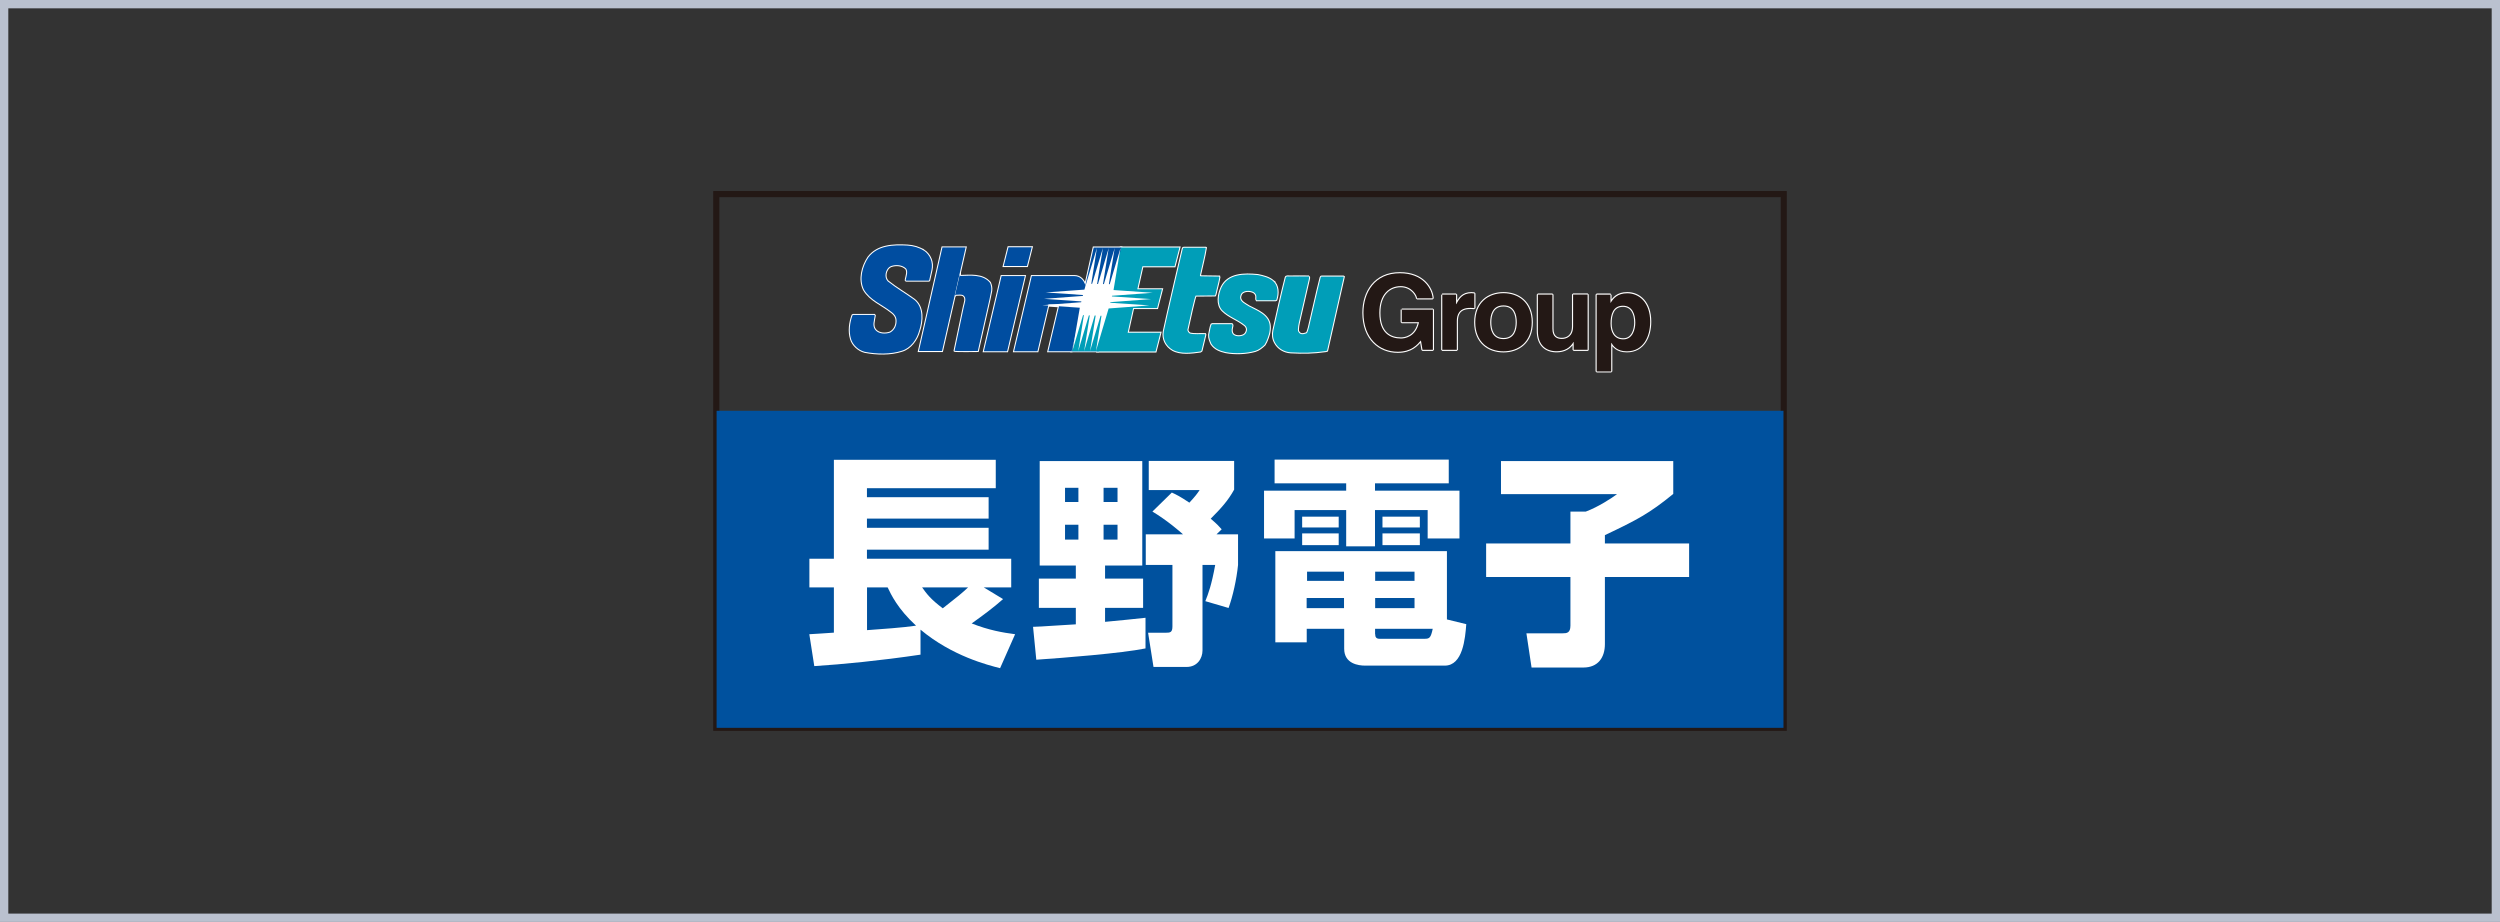 <?xml version="1.0" encoding="UTF-8"?><svg id="_企業ロゴ_制作スペース_" xmlns="http://www.w3.org/2000/svg" viewBox="0 0 301 111"><rect x="0" y="0" width="301" height="111" fill="#333333" stroke="none"/><defs><style>.cls-1{fill:#00519e;}.cls-2{fill:#004da0;}.cls-3{fill:#fff;}.cls-4{fill:#009eb8;}.cls-5{fill:#231815;}.cls-6{stroke-width:.25px;}.cls-6,.cls-7,.cls-8{fill:none;}.cls-6,.cls-8{stroke:#fff;}.cls-7{stroke:#bac1cf;stroke-miterlimit:10;}.cls-8{stroke-miterlimit:1;stroke-width:.27px;}</style></defs><rect class="cls-7" x=".5" y=".5" width="300" height="110"/><g><path class="cls-5" d="M215.13,88H85.87V23H215.13V88Zm-128.52-.74h127.79V23.74H86.61v63.52Z"/><rect class="cls-1" x="86.28" y="49.46" width="128.45" height="38.17"/><path class="cls-3" d="M97.45,76.36c.31,0,2.38-.16,2.95-.19v-5.45h-2.95v-3.45h2.95v-11.91h19.49v3.42h-15.51v1.08h14.65v2.58h-14.65v1.11h14.65v2.63h-14.65v1.09h17.37v3.45h-3.31l2.33,1.41c-1.19,1.06-2.49,2.01-3.78,2.93,2.04,.81,3.75,1.11,5.23,1.3l-1.81,4.09c-1.47-.38-5.75-1.44-9.58-4.64v3.01c-4.92,.73-9.39,1.16-12.79,1.38l-.6-3.85Zm6.94-5.64v5.15c1.58-.11,4.48-.32,5.9-.54-2.23-2.06-3-3.74-3.42-4.61h-2.48Zm6.63,0c.54,.76,1.01,1.41,2.49,2.52,1.91-1.49,2.3-1.82,3.05-2.52h-5.54Z"/><path class="cls-3" d="M124.38,75.47c.72,0,4.32-.27,5.15-.3v-1.98h-4.45v-3.53h4.45v-1.57h-4.35v-12.58h12.35v12.58h-4.48v1.57h4.58v3.53h-4.58v1.68c.34-.03,4.79-.46,4.87-.49v3.69c-2.9,.59-9.89,1.14-13.15,1.36l-.39-3.96Zm3.85-15.03h1.61v-1.71h-1.61v1.71Zm0,4.53h1.61v-1.79h-1.61v1.79Zm4.64-4.53h1.68v-1.71h-1.68v1.71Zm0,4.53h1.68v-1.79h-1.68v1.79Zm8.21-5.67c.59,.27,.98,.46,2.12,1.22,.73-.79,.88-1,1.24-1.52h-6.13v-3.5h10.28v3.45c-.73,1.33-1.6,2.28-2.82,3.5,.8,.68,1.01,.93,1.32,1.28l-.62,.6h2.59v3.69c-.18,1.76-.62,3.74-1.14,5.18l-2.8-.82c.36-.89,.75-1.95,1.19-4.36h-1.53v10.3c0,.92-.6,1.98-1.92,1.98h-3.98l-.65-4.12h2.15c.52,0,.78-.05,.78-.76v-7.4h-3.21v-3.69h4.48c-.36-.33-1.91-1.68-3.68-2.74l2.33-2.28Z"/><path class="cls-3" d="M153.47,55.34h20.96v2.85h-8.88v.89h10.17v5.75h-3.83v-3.42h-6.34v4.37h-3.47v-4.37h-6.21v3.42h-3.68v-5.75h9.89v-.89h-8.62v-2.85Zm8.36,20.37h-4.5v1.63h-3.78v-10.98h20.66v8.22l2.33,.57c-.13,1.71-.41,4.99-2.59,4.99h-9.6c-.78,0-2.51-.22-2.51-2.03v-2.39Zm-5.05-13.5h4.4v1.3h-4.4v-1.3Zm0,2.01h4.4v1.41h-4.4v-1.41Zm.54,9h4.5v-1.22h-4.5v1.22Zm.05-3.28h4.45v-1.11h-4.45v1.11Zm8.2,0h4.74v-1.11h-4.74v1.11Zm0,3.28h4.74v-1.22h-4.74v1.22Zm0,3.12c0,.38,.15,.57,.52,.57h5.43c.59,0,.75-.11,.98-1.2h-6.94v.62Zm.88-14.13h4.5v1.3h-4.5v-1.3Zm0,2.01h4.5v1.41h-4.5v-1.41Z"/><path class="cls-3" d="M180.73,55.51h20.73v3.96c-2.85,2.33-4.35,3.12-8.23,4.96v1h10.14v4.04h-10.14v8.08c0,1.62-.83,2.82-2.59,2.82h-6.24l-.62-4.12h4.37c.46,0,.93-.03,.93-.92v-5.86h-10.15v-4.04h10.15v-3.83h1.84c1.53-.57,3.16-1.65,3.78-2.11h-13.98v-3.99Z"/><polygon class="cls-4" points="141.42 32.06 142 29.8 134.99 29.8 134.93 29.8 132.12 42.32 139.13 42.32 139.71 40.06 135.77 40.06 136.43 37.09 139.32 37.09 139.9 34.83 136.93 34.83 137.55 32.06 141.42 32.06"/><polygon class="cls-6" points="141.42 32.06 142 29.8 134.99 29.8 134.93 29.8 132.12 42.32 139.13 42.32 139.71 40.06 135.77 40.06 136.43 37.09 139.32 37.09 139.9 34.83 136.93 34.83 137.55 32.06 141.42 32.06"/><path class="cls-4" d="M145.18,29.88c-.18,1.12-.48,2.19-.71,3.29,0,.1,.1,.1,.18,.1l2.14,.03,.02,.1c-.12,.72-.33,1.38-.48,2.09l-.05,.08-2.32,.02c-.13,.13-.74,2.93-1,4.13,.03,.18,.13,.33,.28,.43,.58,.15,1.25,.05,1.86,.08l.02,.08-.46,1.91-.13,.1c-1.04,.15-2.4,.33-3.34-.2-.79-.46-1.23-1.3-1.07-2.22,.3-1.48,2.27-9.89,2.27-9.89,.03-.08,.03-.2,.15-.18h2.6l.02,.05Z"/><path class="cls-6" d="M145.18,29.88c-.18,1.12-.48,2.19-.71,3.29,0,.1,.1,.1,.18,.1l2.14,.03,.02,.1c-.12,.72-.33,1.38-.48,2.09l-.05,.08-2.32,.02c-.13,.13-.74,2.93-1,4.13,.03,.18,.13,.33,.28,.43,.58,.15,1.25,.05,1.86,.08l.02,.08-.46,1.91-.13,.1c-1.04,.15-2.4,.33-3.34-.2-.79-.46-1.23-1.3-1.07-2.22,.3-1.48,2.27-9.89,2.27-9.89,.03-.08,.03-.2,.15-.18h2.6l.02,.05Z"/><path class="cls-4" d="M153.26,33.83c.66,.53,.66,1.53,.41,2.27l-.1,.05h-2.27c-.1-.15,0-.36-.05-.56-.05-.2-.2-.38-.41-.46-.41-.16-.97-.16-1.3,.13-.15,.15-.2,.33-.23,.56,.03,.56,.66,.79,1.07,1.07,.97,.51,2.42,1.02,2.5,2.37,.05,.72-.18,1.3-.43,1.89l-.2,.36c-.33,.31-.69,.61-1.12,.74-1.07,.3-2.4,.36-3.54,.15-.66-.15-1.32-.38-1.73-1-.15-.36-.31-.69-.28-1.1,.1-.41,.13-.84,.28-1.22l.1-.05h2.37c.1,.1,.03,.31,0,.43-.08,.31-.05,.64,.18,.84,.33,.26,.92,.23,1.27,.03,.23-.15,.33-.38,.36-.64,0-.25-.15-.48-.36-.61-.82-.64-1.81-.94-2.57-1.68-.74-.72-.51-1.99-.13-2.81,.79-1.63,2.73-1.63,4.36-1.47,.64,.13,1.3,.28,1.83,.71"/><path class="cls-6" d="M153.26,33.83c.66,.53,.66,1.53,.41,2.27l-.1,.05h-2.27c-.1-.15,0-.36-.05-.56-.05-.2-.2-.38-.41-.46-.41-.16-.97-.16-1.3,.13-.15,.15-.2,.33-.23,.56,.03,.56,.66,.79,1.07,1.07,.97,.51,2.42,1.02,2.5,2.37,.05,.72-.18,1.3-.43,1.89l-.2,.36c-.33,.31-.69,.61-1.12,.74-1.07,.3-2.4,.36-3.54,.15-.66-.15-1.32-.38-1.73-1-.15-.36-.31-.69-.28-1.1,.1-.41,.13-.84,.28-1.22l.1-.05h2.37c.1,.1,.03,.31,0,.43-.08,.31-.05,.64,.18,.84,.33,.26,.92,.23,1.27,.03,.23-.15,.33-.38,.36-.64,0-.25-.15-.48-.36-.61-.82-.64-1.81-.94-2.57-1.68-.74-.72-.51-1.99-.13-2.81,.79-1.63,2.73-1.63,4.36-1.47,.64,.13,1.3,.28,1.83,.71Z"/><path class="cls-4" d="M157.59,33.29c.05,.13,0,.31-.03,.44l-1.14,4.96s-.27,1.06-.09,1.26c.2,.33,.47,.36,.97,.18,.15-.03,.25-.64,.3-.74,.51-2.14,.87-3.85,1.41-5.99,0-.05,.05-.1,.13-.1h2.6l.05,.03-2.01,8.89-.15,.05c-1.61,.22-2.66,.23-4.23,.15-.79-.05-1.52-.48-1.88-1.17-.25-.43-.31-.99-.2-1.48,.48-2.14,.94-4.25,1.48-6.35,.05-.2,.31-.13,.49-.13,.79,0,1.52-.02,2.32,0"/><path class="cls-6" d="M157.59,33.29c.05,.13,0,.31-.03,.44l-1.14,4.96s-.27,1.06-.09,1.26c.2,.33,.47,.36,.97,.18,.15-.03,.25-.64,.3-.74,.51-2.14,.87-3.85,1.41-5.99,0-.05,.05-.1,.13-.1h2.6l.05,.03-2.01,8.89-.15,.05c-1.61,.22-2.66,.23-4.23,.15-.79-.05-1.52-.48-1.88-1.17-.25-.43-.31-.99-.2-1.48,.48-2.14,.94-4.25,1.48-6.35,.05-.2,.31-.13,.49-.13,.79,0,1.52-.02,2.32,0Z"/><path class="cls-5" d="M133.56,34.24s0-.05,.02-.08l-.02,.08Z"/><path class="cls-6" d="M133.56,34.24s0-.05,.02-.08l-.02,.08Z"/><path class="cls-2" d="M131.68,29.8l-1.01,4.55c.07,.23,.08,.46,.05,.64-.1,.61-1.72,7.3-1.72,7.3h3.22l2.77-12.49h-3.31Z"/><path class="cls-6" d="M131.68,29.8l-1.01,4.55c.07,.23,.08,.46,.05,.64-.1,.61-1.72,7.3-1.72,7.3h3.22l2.77-12.49h-3.31Z"/><path class="cls-2" d="M130.67,34.35c-.16-.55-.58-1.11-1.31-1.11h-5.13l-2.13,9.05h2.81l1.33-5.64h1.31l-1.33,5.64h2.8s1.62-6.69,1.72-7.3c.03-.18,.01-.41-.05-.64"/><path class="cls-6" d="M130.67,34.35c-.16-.55-.58-1.11-1.31-1.11h-5.13l-2.13,9.05h2.81l1.33-5.64h1.31l-1.33,5.64h2.8s1.62-6.69,1.72-7.3c.03-.18,.01-.41-.05-.64Z"/><path class="cls-2" d="M111.23,30.16c.77,.54,1.12,1.43,.92,2.35l-.28,1.25-.08,.03h-2.67c-.1,0-.08-.13-.05-.18,.08-.41,.28-.89,.03-1.27-.46-.46-1.22-.51-1.81-.31-.38,.15-.61,.56-.66,.92-.05,.36,.02,.66,.25,.92,1.02,.82,2.14,1.45,3.19,2.22,1.12,.89,.99,2.57,.58,3.77-.26,.99-1.02,2.06-2.07,2.37-1.35,.44-3.03,.41-4.46,.13-.74-.18-1.45-.82-1.66-1.56-.28-.92-.13-1.99,.18-2.83l.08-.05h2.55l.05,.08c-.08,.56-.36,1.27,.1,1.76,.41,.46,1.2,.48,1.76,.28,.56-.31,.81-.92,.76-1.53-.03-.41-.31-.76-.66-.99-1.09-.87-2.52-1.38-3.26-2.65-.61-1.25-.18-2.8,.53-3.87,1.1-1.45,2.98-1.53,4.72-1.43,.71,.05,1.38,.23,1.96,.61"/><path class="cls-6" d="M111.23,30.16c.77,.54,1.12,1.43,.92,2.35l-.28,1.25-.08,.03h-2.67c-.1,0-.08-.13-.05-.18,.08-.41,.28-.89,.03-1.27-.46-.46-1.22-.51-1.81-.31-.38,.15-.61,.56-.66,.92-.05,.36,.02,.66,.25,.92,1.02,.82,2.14,1.45,3.19,2.22,1.12,.89,.99,2.57,.58,3.77-.26,.99-1.02,2.06-2.07,2.37-1.35,.44-3.03,.41-4.46,.13-.74-.18-1.45-.82-1.66-1.56-.28-.92-.13-1.99,.18-2.83l.08-.05h2.55l.05,.08c-.08,.56-.36,1.27,.1,1.76,.41,.46,1.2,.48,1.76,.28,.56-.31,.81-.92,.76-1.53-.03-.41-.31-.76-.66-.99-1.09-.87-2.52-1.38-3.26-2.65-.61-1.25-.18-2.8,.53-3.87,1.1-1.45,2.98-1.53,4.72-1.43,.71,.05,1.38,.23,1.96,.61Z"/><path class="cls-2" d="M115.54,33.12s0,0,0,0c.05-.24,.07-.3,0,0"/><path class="cls-6" d="M115.54,33.12s0,0,0,0c.05-.24,.07-.3,0,0Z"/><path class="cls-2" d="M119.18,34.04c-.85-1.06-2.48-.83-3.44-.82-.07,0-.17,0-.2-.09-.15,.63-.59,2.54-.59,2.54,.03-.1,.08-.18,.18-.18,.28,0,.63-.08,.87,.08,.43,.33,.13,.94,.05,1.35l-1.12,5.31c0,.07,2.8,.03,2.8,.03l1.4-6.21,.21-1.04c.05-.36-.03-.69-.15-.97"/><path class="cls-6" d="M119.18,34.04c-.85-1.06-2.48-.83-3.44-.82-.07,0-.17,0-.2-.09-.15,.63-.59,2.54-.59,2.54,.03-.1,.08-.18,.18-.18,.28,0,.63-.08,.87,.08,.43,.33,.13,.94,.05,1.35l-1.12,5.31c0,.07,2.8,.03,2.8,.03l1.4-6.21,.21-1.04c.05-.36-.03-.69-.15-.97Z"/><polygon class="cls-2" points="113.47 29.79 110.64 42.26 113.42 42.26 116.26 29.79 113.47 29.79"/><polygon class="cls-6" points="113.47 29.79 110.64 42.26 113.42 42.26 116.26 29.79 113.47 29.79"/><polygon class="cls-2" points="123.65 32.03 124.22 29.77 121.42 29.77 120.85 32.03 123.65 32.03"/><polygon class="cls-6" points="123.65 32.03 124.22 29.77 121.42 29.77 120.85 32.03 123.65 32.03"/><polygon class="cls-2" points="121.26 42.29 123.39 33.24 120.59 33.24 118.46 42.29 121.26 42.29"/><polygon class="cls-6" points="121.26 42.29 123.39 33.24 120.59 33.24 118.46 42.29 121.26 42.29"/><polygon class="cls-3" points="138.59 36.01 133.87 35.69 133.89 35.61 138.79 35.25 134.07 34.92 134.91 29.86 133.61 34.22 133.51 34.21 134.21 29.86 132.91 34.2 132.8 34.2 133.49 29.86 132.2 34.19 132.09 34.19 132.79 29.86 131.49 34.17 131.39 34.17 132.07 29.86 130.56 34.87 125.9 35.21 130.39 35.52 130.37 35.63 125.7 35.98 130.2 36.29 130.17 36.39 125.5 36.74 130.01 37.05 129.11 42.27 130.4 37.94 130.5 37.94 129.82 42.27 131.1 37.97 131.21 37.97 130.53 42.27 131.8 37.99 131.92 37.99 131.24 42.27 132.51 38.01 132.62 38.02 131.95 42.27 133.48 37.14 138.39 36.77 133.67 36.45 133.69 36.38 138.59 36.01"/><polygon class="cls-6" points="138.59 36.01 133.87 35.69 133.89 35.61 138.79 35.25 134.07 34.92 134.91 29.86 133.61 34.22 133.51 34.21 134.21 29.86 132.91 34.2 132.8 34.2 133.49 29.86 132.2 34.19 132.09 34.19 132.79 29.86 131.49 34.17 131.39 34.17 132.07 29.86 130.56 34.87 125.9 35.21 130.39 35.52 130.37 35.63 125.7 35.98 130.2 36.29 130.17 36.39 125.5 36.74 130.01 37.05 129.11 42.27 130.4 37.94 130.5 37.94 129.82 42.27 131.1 37.97 131.21 37.97 130.53 42.27 131.8 37.99 131.92 37.99 131.24 42.27 132.51 38.01 132.62 38.02 131.95 42.27 133.48 37.14 138.39 36.77 133.67 36.45 133.69 36.38 138.59 36.01"/><polygon class="cls-4" points="141.42 32.06 142 29.8 134.99 29.8 134.93 29.8 132.12 42.32 139.13 42.32 139.71 40.06 135.77 40.06 136.43 37.09 139.32 37.09 139.9 34.83 136.93 34.83 137.55 32.06 141.42 32.06"/><path class="cls-4" d="M145.18,29.88c-.18,1.12-.48,2.19-.71,3.29,0,.1,.1,.1,.18,.1l2.14,.03,.02,.1c-.12,.72-.33,1.38-.48,2.09l-.05,.08-2.32,.02c-.13,.13-.74,2.93-1,4.13,.03,.18,.13,.33,.28,.43,.58,.15,1.25,.05,1.86,.08l.02,.08-.46,1.91-.13,.1c-1.04,.15-2.4,.33-3.34-.2-.79-.46-1.23-1.3-1.07-2.22,.3-1.48,2.27-9.89,2.27-9.89,.03-.08,.03-.2,.15-.18h2.6l.02,.05Z"/><path class="cls-4" d="M153.26,33.83c.66,.53,.66,1.53,.41,2.27l-.1,.05h-2.27c-.1-.15,0-.36-.05-.56-.05-.2-.2-.38-.41-.46-.41-.16-.97-.16-1.3,.13-.15,.15-.2,.33-.23,.56,.03,.56,.66,.79,1.07,1.07,.97,.51,2.42,1.02,2.5,2.37,.05,.72-.18,1.3-.43,1.89l-.2,.36c-.33,.31-.69,.61-1.12,.74-1.07,.3-2.4,.36-3.54,.15-.66-.15-1.32-.38-1.73-1-.15-.36-.31-.69-.28-1.1,.1-.41,.13-.84,.28-1.22l.1-.05h2.37c.1,.1,.03,.31,0,.43-.08,.31-.05,.64,.18,.84,.33,.26,.92,.23,1.27,.03,.23-.15,.33-.38,.36-.64,0-.25-.15-.48-.36-.61-.82-.64-1.81-.94-2.57-1.68-.74-.72-.51-1.99-.13-2.81,.79-1.63,2.73-1.63,4.36-1.47,.64,.13,1.3,.28,1.83,.71"/><path class="cls-4" d="M157.59,33.29c.05,.13,0,.31-.03,.44l-1.14,4.96s-.27,1.06-.09,1.26c.2,.33,.47,.36,.97,.18,.15-.03,.25-.64,.3-.74,.51-2.14,.87-3.85,1.41-5.99,0-.05,.05-.1,.13-.1h2.6l.05,.03-2.01,8.89-.15,.05c-1.61,.22-2.66,.23-4.23,.15-.79-.05-1.52-.48-1.88-1.17-.25-.43-.31-.99-.2-1.48,.48-2.14,.94-4.25,1.48-6.35,.05-.2,.31-.13,.49-.13,.79,0,1.52-.02,2.32,0"/><path class="cls-5" d="M133.56,34.24s0-.05,.02-.08l-.02,.08Z"/><path class="cls-2" d="M131.68,29.8l-1.01,4.55c.07,.23,.08,.46,.05,.64-.1,.61-1.72,7.3-1.72,7.3h3.22l2.77-12.49h-3.31Z"/><path class="cls-4" d="M130.28,37.28c-.51,2.15-1.2,5.01-1.2,5.01h3.22l1.09-4.94"/><path class="cls-2" d="M130.67,34.35c-.16-.55-.58-1.11-1.31-1.11h-5.13l-2.13,9.05h2.81l1.33-5.64h1.31l-1.33,5.64h2.8s1.62-6.69,1.72-7.3c.03-.18,.01-.41-.05-.64"/><path class="cls-2" d="M111.23,30.16c.77,.54,1.12,1.43,.92,2.35l-.28,1.25-.08,.03h-2.67c-.1,0-.08-.13-.05-.18,.08-.41,.28-.89,.03-1.27-.46-.46-1.22-.51-1.81-.31-.38,.15-.61,.56-.66,.92-.05,.36,.02,.66,.25,.92,1.02,.82,2.14,1.45,3.19,2.22,1.12,.89,.99,2.57,.58,3.77-.26,.99-1.02,2.06-2.07,2.37-1.35,.44-3.03,.41-4.46,.13-.74-.18-1.45-.82-1.66-1.56-.28-.92-.13-1.99,.18-2.83l.08-.05h2.55l.05,.08c-.08,.56-.36,1.27,.1,1.76,.41,.46,1.2,.48,1.76,.28,.56-.31,.81-.92,.76-1.53-.03-.41-.31-.76-.66-.99-1.09-.87-2.52-1.38-3.26-2.65-.61-1.25-.18-2.8,.53-3.87,1.1-1.45,2.98-1.53,4.72-1.43,.71,.05,1.38,.23,1.96,.61"/><path class="cls-2" d="M115.54,33.12s0,0,0,0c.05-.24,.07-.3,0,0"/><path class="cls-2" d="M119.18,34.04c-.85-1.06-2.48-.83-3.44-.82-.07,0-.17,0-.2-.09-.15,.63-.59,2.54-.59,2.54,.03-.1,.08-.18,.18-.18,.28,0,.63-.08,.87,.08,.43,.33,.13,.94,.05,1.35l-1.12,5.31c0,.07,2.8,.03,2.8,.03l1.4-6.21,.21-1.04c.05-.36-.03-.69-.15-.97"/><polygon class="cls-2" points="113.47 29.79 110.64 42.26 113.42 42.26 116.26 29.79 113.47 29.79"/><polygon class="cls-2" points="123.65 32.03 124.22 29.77 121.42 29.77 120.85 32.03 123.65 32.03"/><polygon class="cls-2" points="121.26 42.29 123.39 33.24 120.59 33.24 118.46 42.29 121.26 42.29"/><polygon class="cls-3" points="138.59 36.01 133.87 35.69 133.89 35.61 138.79 35.25 134.07 34.92 134.91 29.86 133.61 34.22 133.51 34.21 134.21 29.86 132.91 34.2 132.8 34.2 133.49 29.86 132.2 34.19 132.09 34.19 132.79 29.86 131.49 34.17 131.39 34.17 132.07 29.86 130.56 34.87 125.9 35.21 130.39 35.52 130.37 35.63 125.7 35.98 130.2 36.29 130.17 36.39 125.5 36.74 130.01 37.05 129.11 42.27 130.4 37.94 130.5 37.94 129.82 42.27 131.1 37.97 131.21 37.97 130.53 42.27 131.8 37.99 131.92 37.99 131.24 42.27 132.51 38.01 132.62 38.02 131.95 42.27 133.48 37.14 138.39 36.77 133.67 36.45 133.69 36.38 138.59 36.01"/><path class="cls-5" d="M168.77,37.28h3.75v4.84h-1.25l-.19-1.13c-.48,.55-1.16,1.36-2.8,1.36-2.16,0-4.12-1.55-4.12-4.7,0-2.45,1.36-4.76,4.39-4.75,2.75,0,3.84,1.79,3.94,3.02h-1.88c0-.35-.64-1.47-1.96-1.47s-2.58,.92-2.58,3.22c0,2.45,1.34,3.09,2.61,3.09,.41,0,1.79-.16,2.17-1.97h-2.08v-1.51Z"/><path class="cls-8" d="M168.77,37.28h3.75v4.84h-1.25l-.19-1.13c-.48,.55-1.16,1.36-2.8,1.36-2.16,0-4.12-1.55-4.12-4.7,0-2.45,1.36-4.76,4.39-4.75,2.75,0,3.84,1.79,3.94,3.02h-1.88c0-.35-.64-1.47-1.96-1.47s-2.58,.92-2.58,3.22c0,2.45,1.34,3.09,2.61,3.09,.41,0,1.79-.16,2.17-1.97h-2.08v-1.51Z"/><path class="cls-5" d="M173.63,35.47h1.68v1.15h.03c.36-.68,.76-1.32,1.83-1.32,.11,0,.22,.01,.34,.03v1.77c-.15-.03-.34-.03-.5-.03-1.36,0-1.61,.85-1.61,1.59v3.46h-1.75v-6.65Z"/><path class="cls-8" d="M173.63,35.47h1.68v1.15h.03c.36-.68,.76-1.32,1.83-1.32,.11,0,.22,.01,.34,.03v1.77c-.15-.03-.34-.03-.5-.03-1.36,0-1.61,.85-1.61,1.59v3.46h-1.75v-6.65Z"/><path class="cls-5" d="M182.62,38.8c0,.85-.25,2.03-1.6,2.03s-1.6-1.18-1.6-2.03,.25-2.03,1.6-2.03,1.6,1.18,1.6,2.03m1.8,0c0-2.4-1.61-3.5-3.4-3.5s-3.4,1.1-3.4,3.5,1.61,3.5,3.4,3.5,3.4-1.1,3.4-3.5"/><path class="cls-8" d="M182.62,38.8c0,.85-.25,2.03-1.6,2.03s-1.6-1.18-1.6-2.03,.25-2.03,1.6-2.03,1.6,1.18,1.6,2.03Zm1.8,0c0-2.4-1.61-3.5-3.4-3.5s-3.4,1.1-3.4,3.5,1.61,3.5,3.4,3.5,3.4-1.1,3.4-3.5Z"/><path class="cls-5" d="M191.14,42.12h-1.67v-.94h-.03c-.4,.71-1.1,1.11-2.02,1.11-1.31,0-2.26-.75-2.26-2.45v-4.37h1.75v4.12c0,1.02,.6,1.22,1.14,1.22,.58,0,1.35-.32,1.35-1.51v-3.84h1.75v6.65Z"/><path class="cls-8" d="M191.14,42.12h-1.67v-.94h-.03c-.4,.71-1.1,1.11-2.02,1.11-1.31,0-2.26-.75-2.26-2.45v-4.37h1.75v4.12c0,1.02,.6,1.22,1.14,1.22,.58,0,1.35-.32,1.35-1.51v-3.84h1.75v6.65Z"/><path class="cls-5" d="M193.91,38.94c0-1.06,.29-2.13,1.49-2.13,1.11,0,1.49,.99,1.49,2.04,0,.79-.31,2.01-1.44,2.01s-1.54-.92-1.54-1.91m0-3.47h-1.67v9.24h1.75v-3.44h.02c.21,.36,.65,1.02,1.87,1.02,1.97,0,2.8-1.75,2.8-3.57,0-2.3-1.3-3.42-2.76-3.42-1.18,0-1.66,.61-1.99,1.14h-.03v-.96Z"/><path class="cls-8" d="M193.91,38.94c0-1.06,.29-2.13,1.49-2.13,1.11,0,1.49,.99,1.49,2.04,0,.79-.31,2.01-1.44,2.01s-1.54-.92-1.54-1.91Zm0-3.47h-1.67v9.24h1.75v-3.44h.02c.21,.36,.65,1.02,1.87,1.02,1.97,0,2.8-1.75,2.8-3.57,0-2.3-1.3-3.42-2.76-3.42-1.18,0-1.66,.61-1.99,1.14h-.03v-.96Z"/><path class="cls-5" d="M168.77,37.28h3.75v4.84h-1.25l-.19-1.13c-.48,.55-1.16,1.36-2.8,1.36-2.16,0-4.12-1.55-4.12-4.7,0-2.45,1.36-4.76,4.39-4.75,2.75,0,3.84,1.79,3.94,3.02h-1.88c0-.35-.64-1.47-1.96-1.47s-2.58,.92-2.58,3.22c0,2.45,1.34,3.09,2.61,3.09,.41,0,1.79-.16,2.17-1.97h-2.08v-1.51Z"/><path class="cls-5" d="M173.63,35.47h1.68v1.15h.03c.36-.68,.76-1.32,1.83-1.32,.11,0,.22,.01,.34,.03v1.77c-.15-.03-.34-.03-.5-.03-1.36,0-1.61,.85-1.61,1.59v3.46h-1.75v-6.65Z"/><path class="cls-5" d="M182.62,38.8c0,.85-.25,2.03-1.6,2.03s-1.6-1.18-1.6-2.03,.25-2.03,1.6-2.03,1.6,1.18,1.6,2.03m1.8,0c0-2.4-1.61-3.5-3.4-3.5s-3.4,1.1-3.4,3.5,1.61,3.5,3.4,3.5,3.4-1.1,3.4-3.5"/><path class="cls-5" d="M191.14,42.12h-1.67v-.94h-.03c-.4,.71-1.1,1.11-2.02,1.11-1.31,0-2.26-.75-2.26-2.45v-4.37h1.75v4.12c0,1.02,.6,1.22,1.14,1.22,.58,0,1.35-.32,1.35-1.51v-3.84h1.75v6.65Z"/><path class="cls-5" d="M193.91,38.94c0-1.06,.29-2.13,1.49-2.13,1.11,0,1.49,.99,1.49,2.04,0,.79-.31,2.01-1.44,2.01s-1.54-.92-1.54-1.91m0-3.47h-1.67v9.24h1.75v-3.44h.02c.21,.36,.65,1.02,1.87,1.02,1.97,0,2.8-1.75,2.8-3.57,0-2.3-1.3-3.42-2.76-3.42-1.18,0-1.66,.61-1.99,1.14h-.03v-.96Z"/></g></svg>